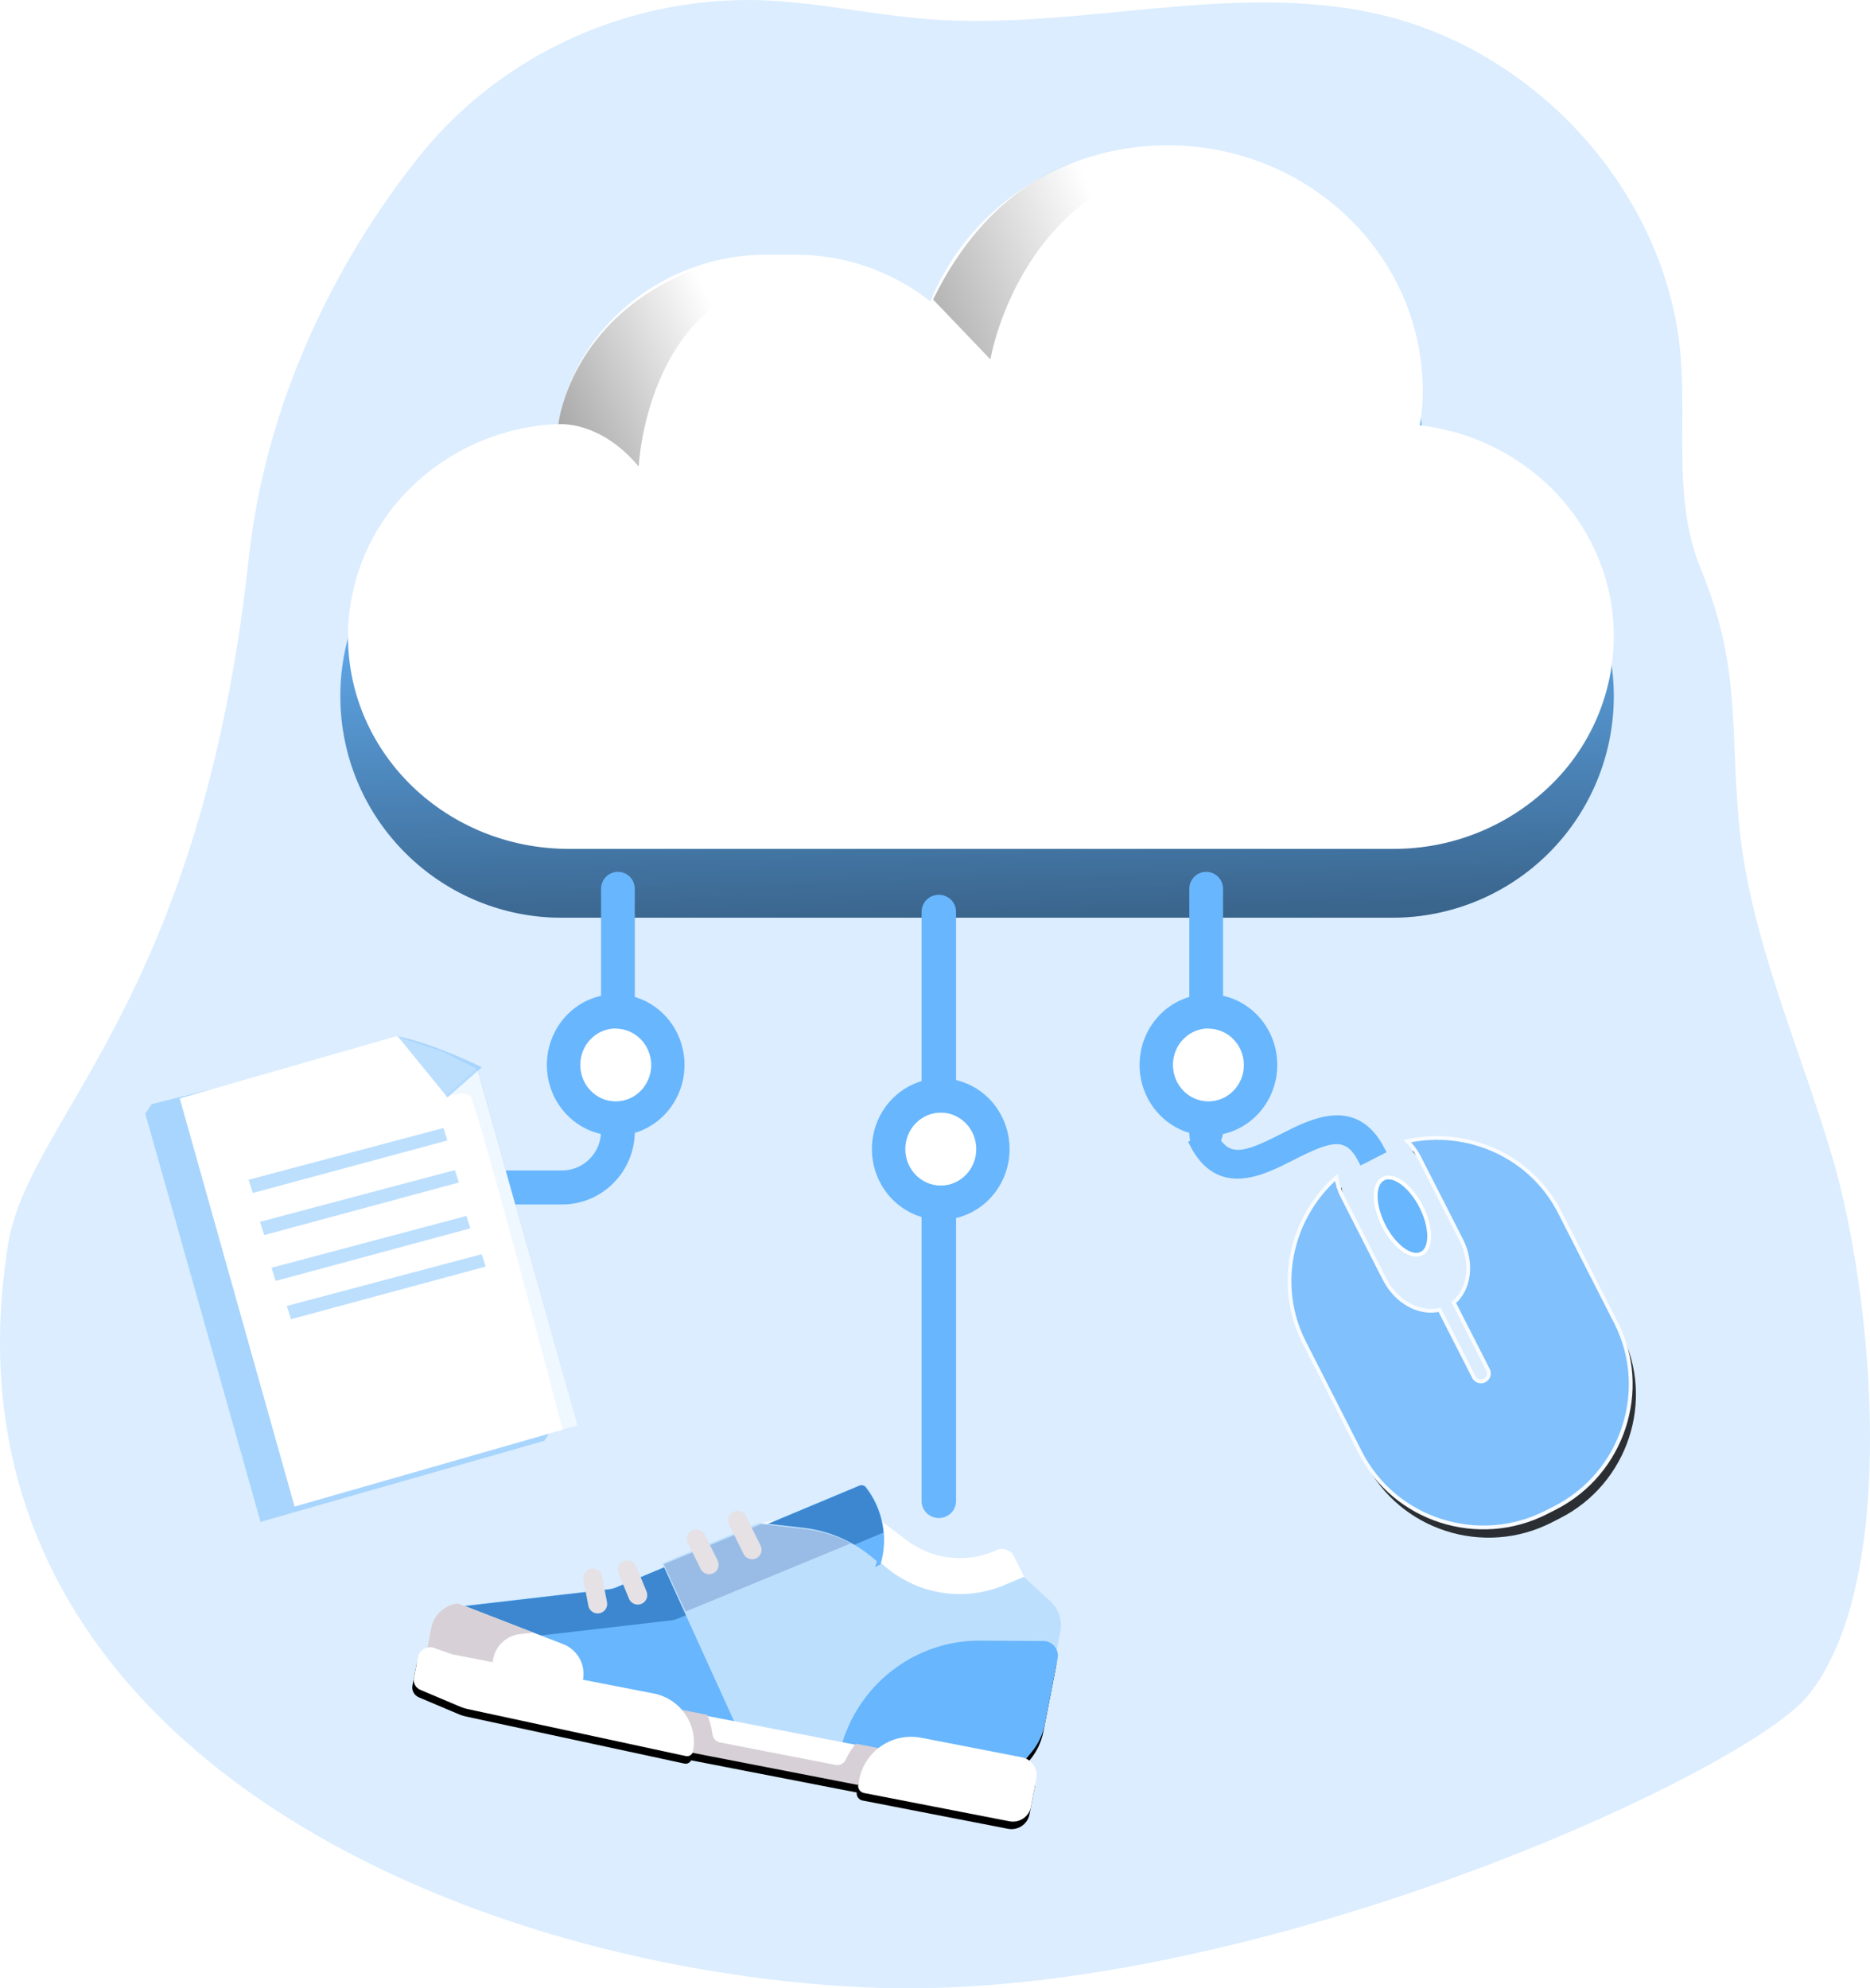 <?xml version="1.0" encoding="UTF-8"?>
<svg width="489px" height="520px" viewBox="0 0 489 520" version="1.1" xmlns="http://www.w3.org/2000/svg" xmlns:xlink="http://www.w3.org/1999/xlink">
    <title>36B587B9-5ACC-4E88-BABD-1319D1B35BDA</title>
    <defs>
        <path d="M51.003,25.394 C51.538,27.001 51.85,28.738 51.85,30.559 L51.85,54.838 C51.85,61.655 47.853,67.323 42.618,68.536 C42.628,68.615 42.672,68.686 42.672,68.79 L42.672,88.294 C42.672,89.425 41.743,90.353 40.581,90.353 C39.442,90.353 38.511,89.425 38.511,88.294 L38.511,68.79 C38.511,68.686 38.559,68.617 38.567,68.536 C33.332,67.323 29.332,61.655 29.332,54.838 L29.332,30.559 C29.332,28.741 29.642,27.001 30.179,25.394 C14.68,29.453 3.091,43.42 3.091,60.058 L3.091,92.393 C3.089,112.194 19.391,128.394 39.312,128.394 L41.868,128.394 C61.791,128.394 78.091,112.194 78.091,92.393 L78.091,60.058 C78.091,43.42 66.5,29.453 51.003,25.394 Z" id="path-1"></path>
        <filter x="-2.7%" y="-2.2%" width="105.3%" height="107.0%" filterUnits="objectBoundingBox" id="filter-2">
            <feMorphology radius="0.5" operator="dilate" in="SourceAlpha" result="shadowSpreadOuter1"></feMorphology>
            <feOffset dx="0" dy="3" in="shadowSpreadOuter1" result="shadowOffsetOuter1"></feOffset>
            <feComposite in="shadowOffsetOuter1" in2="SourceAlpha" operator="out" result="shadowOffsetOuter1"></feComposite>
            <feColorMatrix values="0 0 0 0 0.659   0 0 0 0 0.835   0 0 0 0 0.996  0 0 0 1 0" type="matrix" in="shadowOffsetOuter1"></feColorMatrix>
        </filter>
        <linearGradient x1="49.871%" y1="51.662%" x2="54.849%" y2="165.501%" id="linearGradient-3">
            <stop stop-color="#000000" stop-opacity="0" offset="0%"></stop>
            <stop stop-color="#000000" offset="95%"></stop>
        </linearGradient>
        <linearGradient x1="51.467%" y1="44.258%" x2="-152.404%" y2="117.518%" id="linearGradient-4">
            <stop stop-color="#000000" stop-opacity="0" offset="0%"></stop>
            <stop stop-color="#000000" offset="95%"></stop>
        </linearGradient>
        <linearGradient x1="65.44%" y1="41.716%" x2="-152.738%" y2="133.901%" id="linearGradient-5">
            <stop stop-color="#000000" stop-opacity="0" offset="0%"></stop>
            <stop stop-color="#000000" offset="95%"></stop>
        </linearGradient>
        <path d="M162.005,62.309 L163.113,60.275 C164.421,57.875 165.108,55.179 165.108,52.438 L165.108,34.968 C165.108,32.553 162.944,30.732 160.6,31.173 L144.322,34.237 C128.179,37.275 115.892,50.641 114.05,67.165 L113.059,74.48 L157.64,73.553 L162.005,62.309 Z" id="path-6"></path>
        <filter x="-1.9%" y="-2.3%" width="103.8%" height="109.2%" filterUnits="objectBoundingBox" id="filter-7">
            <feOffset dx="0" dy="2" in="SourceAlpha" result="shadowOffsetOuter1"></feOffset>
            <feColorMatrix values="0 0 0 0 0.659   0 0 0 0 0.835   0 0 0 0 0.996  0 0 0 1 0" type="matrix" in="shadowOffsetOuter1"></feColorMatrix>
        </filter>
        <path d="M128.422,54.174 L122.468,54.174 L116.723,54.174 C115.927,55.611 115.317,57.162 114.922,58.795 C114.66,59.877 113.676,60.634 112.556,60.634 L81.774,60.634 C80.695,60.634 79.762,59.925 79.436,58.903 C78.894,57.203 78.103,55.613 77.104,54.174 L70.795,54.174 L60.702,54.174 L51.918,54.174 L74.79,64.661 L80.254,64.661 L114.407,64.661 L119.98,64.661 L133.685,54.174 L128.422,54.174 L128.422,54.174 Z" id="path-8"></path>
        <filter x="-1.2%" y="-9.5%" width="102.4%" height="138.1%" filterUnits="objectBoundingBox" id="filter-9">
            <feOffset dx="0" dy="2" in="SourceAlpha" result="shadowOffsetOuter1"></feOffset>
            <feColorMatrix values="0 0 0 0 0.659   0 0 0 0 0.835   0 0 0 0 0.996  0 0 0 1 0" type="matrix" in="shadowOffsetOuter1"></feColorMatrix>
        </filter>
        <path d="M13.374,64.432 L2.223,62.077 C0.927,61.803 -5.8895278e-16,60.667 -5.8895278e-16,59.35 L-5.8895278e-16,53.792 C-5.8895278e-16,51.824 1.773,50.324 3.729,50.637 C3.729,50.637 8.432,51.37 8.677,51.37 L62.3,51.37 C69.48,51.37 75.3,57.15 75.3,64.281 C75.3,65.15 74.581,65.85 73.706,65.832 L15.264,64.649 C14.629,64.636 13.996,64.563 13.374,64.432 L13.374,64.432 Z" id="path-10"></path>
        <filter x="-1.3%" y="-6.6%" width="102.7%" height="126.3%" filterUnits="objectBoundingBox" id="filter-11">
            <feOffset dx="0" dy="2" in="SourceAlpha" result="shadowOffsetOuter1"></feOffset>
            <feColorMatrix values="0 0 0 0 0.659   0 0 0 0 0.835   0 0 0 0 0.996  0 0 0 1 0" type="matrix" in="shadowOffsetOuter1"></feColorMatrix>
        </filter>
        <path d="M160.01,66.429 L121.286,66.429 C120.23,66.429 119.374,65.579 119.374,64.53 L119.374,63.17 C119.374,55.555 125.589,49.382 133.256,49.382 L160.01,49.382 C162.666,49.382 164.82,51.52 164.82,54.159 L164.82,61.652 C164.82,64.291 162.666,66.429 160.01,66.429 L160.01,66.429 Z" id="path-12"></path>
        <filter x="-2.2%" y="-5.9%" width="104.4%" height="123.5%" filterUnits="objectBoundingBox" id="filter-13">
            <feOffset dx="0" dy="2" in="SourceAlpha" result="shadowOffsetOuter1"></feOffset>
            <feColorMatrix values="0 0 0 0 0.659   0 0 0 0 0.835   0 0 0 0 0.996  0 0 0 1 0" type="matrix" in="shadowOffsetOuter1"></feColorMatrix>
        </filter>
    </defs>
    <g id="Goods-Demand-Forecasting-" stroke="none" stroke-width="1" fill="none" fill-rule="evenodd">
        <g id="Goods-Demand-Forecasting-case" transform="translate(-42, -1802)" fill-rule="nonzero">
            <g id="data_collecting" transform="translate(42, 1802)">
                <path d="M439.52,93.647 C436.3,51.508 402.684,13.323 360.377,3.696 C322.173,-5.007 282.235,7.942 243.114,5.041 C227.933,3.907 212.968,0.39 197.737,0.017 C163.804,-0.571 131.519,14.199 110.369,39.984 C86.013,70.163 69.23,107.569 65.092,145.705 C52.414,262.804 7.52,292.058 2.132,325.413 C-18.705,454.262 117.443,514.424 225.68,519.724 C324.392,524.586 456.269,463.922 472.852,443.354 C496.825,413.565 489.852,338.817 479.108,302.48 C470.5,273.306 457.153,244.36 454.601,213.89 C452.499,188.623 454.968,173.728 444.725,148.704 C437.551,131.281 440.921,111.978 439.52,93.647 Z" id="Path" fill="#68B6FD" opacity="0.24"></path>
                <g id="computer-mouse" transform="translate(375.5, 338.5) rotate(-27) translate(-375.5, -338.5) translate(336, 274)">
                    <path d="M40.986,31.295 C37.949,31.295 35.474,36.208 35.474,42.296 C35.474,48.36 37.949,53.295 40.986,53.295 C44.003,53.295 46.474,48.36 46.474,42.296 C46.471,36.208 44.001,31.295 40.986,31.295 Z" id="Path" stroke="#FFFFFF" fill="#68B6FD"></path>
                    <path d="M22.346,15.289 C33.65,15.289 38.228,16.135 38.228,24.522 L43.857,24.522 C43.857,9.733 31.423,9.733 22.348,9.733 C11.07,9.733 6.466,8.909 6.466,0.522 L0.857,0.522 C0.857,15.289 13.294,15.289 22.346,15.289 Z" id="Path" stroke="#68B6FD" stroke-width="2" fill="#68B6FD"></path>
                    <g id="Path" opacity="0.804">
                        <use fill="black" fill-opacity="1" filter="url(#filter-2)" xlink:href="#path-1"></use>
                        <use stroke="#FFFFFF" stroke-width="1" fill="#68B6FD" xlink:href="#path-1"></use>
                    </g>
                </g>
                <polygon id="Path" fill="#68B6FD" opacity="0.44" points="142.35 376.798 68.132 398 38 291.25 39.65 288.759 94.846 275 106.913 279.018 116.034 283.57 144 374.307"></polygon>
                <path d="M422,182.033 C422.012,197.409 415.915,212.159 405.053,223.032 C394.191,233.905 379.455,240.008 364.094,239.996 L147.568,239.996 C115.888,240.367 89.795,215.177 89.018,183.473 C88.241,151.768 113.068,125.329 144.729,124.144 C149.41,97.469 172.532,77.999 199.589,77.948 L206.982,77.948 C219.931,77.955 232.476,82.465 242.471,90.707 C254.182,60.62 285.656,43.165 317.349,49.18 C349.043,55.196 371.948,82.973 371.842,115.263 C371.872,118.389 371.609,121.511 371.059,124.588 C400.113,128.078 421.984,152.742 422,182.033 Z" id="Path" fill="#68B6FD"></path>
                <path d="M422,182.033 C422.012,197.409 415.915,212.159 405.053,223.032 C394.191,233.905 379.455,240.008 364.094,239.996 L147.568,239.996 C115.888,240.367 89.795,215.177 89.018,183.473 C88.241,151.768 113.068,125.329 144.729,124.144 C149.41,97.469 172.532,77.999 199.589,77.948 L206.982,77.948 C219.931,77.955 232.476,82.465 242.471,90.707 C254.182,60.62 285.656,43.165 317.349,49.18 C349.043,55.196 371.948,82.973 371.842,115.263 C371.872,118.389 371.609,121.511 371.059,124.588 C400.113,128.078 421.984,152.742 422,182.033 Z" id="Path" fill="url(#linearGradient-3)"></path>
                <path d="M422,166.384 C421.993,181.244 415.895,195.455 405.125,205.707 C394.161,216.213 379.54,222.054 364.347,222 L148.757,222 C116.846,222 91,197.176 91,166.413 C91.017,151.55 97.113,137.339 107.875,127.075 C118.153,117.22 131.689,111.466 145.924,110.901 C147.905,99.977 153.305,89.963 161.346,82.3 C171.886,72.184 185.95,66.554 200.567,66.6 L207.981,66.6 C220.797,66.586 233.242,70.892 243.303,78.82 C252.941,54.929 277.008,38 305.33,38 C342.208,38 372.058,66.778 372.058,102.34 C372.084,105.321 371.821,108.297 371.272,111.227 C399.861,114.559 422,137.976 422,166.384 Z" id="Path" fill="#FFFFFF"></path>
                <path d="M146.961,315 L110.414,315 C107.976,315 106,313.009 106,310.554 C106,308.098 107.976,306.107 110.414,306.107 L146.961,306.107 C152.601,306.107 157.172,301.502 157.172,295.821 L157.172,232.446 C157.172,229.991 159.148,228 161.586,228 C164.024,228 166,229.991 166,232.446 L166,295.866 C165.984,306.444 157.462,315.008 146.961,315 L146.961,315 Z" id="Path" fill="#68B6FD"></path>
                <path d="M311,295.831 L311,232.444 C311,229.99 312.976,228 315.414,228 C317.852,228 319.828,229.99 319.828,232.444 L319.828,295.831 C319.828,301.509 311.016,306.392 311,295.831 Z" id="Path" fill="#68B6FD"></path>
                <path d="M245.5,397 C243.015,397 241,395.022 241,392.582 L241,238.418 C241,235.978 243.015,234 245.5,234 C247.985,234 250,235.978 250,238.418 L250,392.597 C249.992,395.031 247.979,397 245.5,397 L245.5,397 Z" id="Path" fill="#68B6FD"></path>
                <path d="M244,78.322 L258.992,94 C258.992,94 268.307,37.428 327,41.315 C327,41.315 271.784,21.602 244,78.322 Z" id="Path" fill="url(#linearGradient-4)"></path>
                <path d="M146,110.952 C146,110.952 156.768,109.776 167.018,122 C167.018,122 169.224,72.638 212,71.781 C212,71.781 194.478,60.806 170.054,76.253 C148.177,90.074 146,110.952 146,110.952 Z" id="Path" fill="url(#linearGradient-5)"></path>
                <polygon id="Path" fill="#FFFFFF" points="151 372.798 77.031 394 47 287.25 103.655 271 115.682 275.003 124.772 279.57"></polygon>
                <path d="M104,271 L117.02,287 L126,279.116 C126,279.116 114.072,273.138 104,271 Z" id="Path" fill="#68B6FD" opacity="0.44"></path>
                <path d="M116,287.059 C116,287.059 121.169,285.082 122.926,286.643 C124.684,288.204 147.16,374 147.16,374 L151,372.825 L124.802,279 L116,287.059 Z" id="Path" fill="#68B6FD" opacity="0.1"></path>
                <polygon id="Path" fill="#68B6FD" opacity="0.44" points="65 308.526 115.967 295 117 298.252 66.092 312"></polygon>
                <polygon id="Path" fill="#68B6FD" opacity="0.44" points="68 319.526 118.967 306 120 309.252 69.092 323"></polygon>
                <polygon id="Path" fill="#68B6FD" opacity="0.44" points="71 331.538 121.952 318 123 321.24 72.077 335"></polygon>
                <polygon id="Path" fill="#68B6FD" opacity="0.44" points="75 341.538 125.967 328 127 331.24 76.092 345"></polygon>
                <circle id="Oval" fill="#FFFFFF" cx="245" cy="300" r="14"></circle>
                <path d="M246.015,319 C238.732,319.006 232.163,314.501 229.373,307.587 C226.584,300.672 228.123,292.712 233.273,287.419 C238.422,282.126 246.168,280.544 252.895,283.412 C259.623,286.279 264.006,293.03 264,300.515 C263.984,310.717 255.941,318.983 246.015,319 Z M246.015,290.981 C240.891,290.981 236.738,295.249 236.738,300.515 C236.738,305.781 240.891,310.05 246.015,310.05 C251.138,310.05 255.292,305.781 255.292,300.515 C255.292,295.249 251.138,290.981 246.015,290.981 L246.015,290.981 Z" id="Shape" fill="#68B6FD"></path>
                <circle id="Oval" fill="#FFFFFF" cx="317" cy="278" r="14"></circle>
                <path d="M316,297 C306.059,297 298,288.717 298,278.5 C298,268.283 306.059,260 316,260 C325.941,260 334,268.283 334,278.5 C333.992,288.714 325.938,296.992 316,297 Z M316,268.965 C310.876,268.965 306.723,273.234 306.723,278.5 C306.723,283.766 310.876,288.035 316,288.035 C321.124,288.035 325.277,283.766 325.277,278.5 C325.245,273.255 321.103,269.018 316,269.01 L316,268.965 Z" id="Shape" fill="#68B6FD"></path>
                <circle id="Oval" fill="#FFFFFF" cx="162" cy="278" r="14"></circle>
                <path d="M161.015,297 C153.733,297.006 147.165,292.503 144.375,285.59 C141.584,278.678 143.121,270.718 148.267,265.424 C153.414,260.13 161.157,258.545 167.885,261.407 C174.613,264.27 179,271.016 179,278.5 C178.984,288.705 170.943,296.975 161.015,297 Z M161.015,268.966 C155.891,268.966 151.738,273.234 151.738,278.5 C151.738,283.766 155.891,288.035 161.015,288.035 C166.138,288.035 170.292,283.766 170.292,278.5 C170.26,273.255 166.118,269.019 161.015,269.011 L161.015,268.966 Z" id="Shape" fill="#68B6FD"></path>
                <g id="sneaker" transform="translate(194.998, 423.021) rotate(11) translate(-194.998, -423.021) translate(111.998, 383.021)">
                    <path d="M153.023,16.13 L160.311,20.55 C162.884,22.11 164.45,24.875 164.45,27.853 L164.45,32.058 L164.45,45.973 L134.985,69.802 L79.631,69.802 L99.627,11.971 L127.149,19.454 L148.65,13.031 L153.023,16.13 Z" id="Path" fill="#BDDFFE"></path>
                    <g id="XMLID_132_" transform="translate(82.183, 4.664)" fill="#FFFFFF">
                        <path d="M66.567,6.17 L70.257,10.971 L65.541,14.128 C56.299,20.322 44.297,20.865 34.516,15.537 L32.17,14.261 L30.773,13.503 C24.929,10.32 18.262,8.901 11.601,9.425 L0.171,10.323 L24.443,0.194 L30.535,3.67 L38.371,7.498 C45.68,11.068 54.38,10.495 61.144,6.001 L62.011,5.424 C63.49,4.441 65.492,4.767 66.567,6.17 L66.567,6.17 Z" id="Path"></path>
                    </g>
                    <g id="Path">
                        <use fill="black" fill-opacity="1" filter="url(#filter-7)" xlink:href="#path-6"></use>
                        <use fill="#68B6FD" xlink:href="#path-6"></use>
                    </g>
                    <path d="M100.926,30.427 L114.963,19.615 C115.321,15.876 114.731,12.161 113.325,8.791 L113.322,8.791 C112.018,5.665 110.008,2.831 107.389,0.539 C107.12,0.303 106.778,0.183 106.437,0.183 C106.161,0.183 105.88,0.263 105.637,0.426 L82.893,15.589 L82.894,15.59 L92.44,25.714 L59.988,30.86 L59.988,30.859 L48.082,38.797 C47.641,39.089 47.16,39.319 46.652,39.482 L9.041,51.409 L12.851,70.545 L44.961,70.545 L88.412,70.545 L100.926,70.545 L100.926,30.427 Z" id="Path" fill="#68B6FD"></path>
                    <path d="M113.258,8.883 L113.254,8.883 C111.952,5.757 109.944,2.923 107.326,0.631 C107.057,0.395 106.716,0.275 106.375,0.275 C106.1,0.275 105.818,0.355 105.576,0.518 L82.848,15.681 L82.849,15.682 L92.388,25.806 L59.959,30.952 L59.959,30.951 L48.062,38.889 C47.621,39.181 47.141,39.411 46.634,39.574 L9.05,51.501 L16.274,70.637 L20.87,70.637 L20.87,69.065 L20.87,64.063 C20.87,60.534 23.15,57.414 26.501,56.349 L64.084,44.422 C64.591,44.259 65.072,44.029 65.513,43.737 L114.11,11.314 C113.872,10.488 113.588,9.676 113.258,8.883 Z" id="Path" fill="#3C87D0"></path>
                    <path d="M113.873,19.015 C113.869,19.062 113.863,19.108 113.859,19.155 L113.846,19.274 L107.413,69.875 L87.339,69.875 L85.109,67.074 L59.553,31.182 L58.933,30.245 L81.824,14.996 L93.272,14.08 C99.943,13.545 106.621,14.993 112.474,18.241 L113.873,19.015 Z" id="Path" fill="#BDDFFE"></path>
                    <polygon id="Path" fill="#FFFFFF" points="75.279 77.79 120.559 77.79 134.29 67.187 123.052 67.187 71.277 67.187 52.362 67.187"></polygon>
                    <g id="Group" transform="translate(0.852, 12.717)">
                        <path d="M43.479,51.368 L43.479,56.95 L1.935,56.95 L1.935,50.594 L1.935,45.642 C1.935,42.148 4.216,39.059 7.568,38.005 L36.629,43.224 C40.594,43.939 43.479,47.367 43.479,51.368 Z" id="Path" fill="#FFFFFF"></path>
                        <path d="M19.394,50.442 C19.394,46.948 21.675,43.859 25.027,42.805 L28.398,41.746 L7.568,38.005 C4.216,39.059 1.935,42.148 1.935,45.642 L1.935,50.594 L1.935,56.95 L15.301,56.95 L19.393,56.95 L19.393,55.395 L19.393,50.442 L19.394,50.442 Z" id="Path" fill="#D7D0D6"></path>
                        <g id="Path">
                            <use fill="black" fill-opacity="1" filter="url(#filter-9)" xlink:href="#path-8"></use>
                            <use fill="#D7D0D6" xlink:href="#path-8"></use>
                        </g>
                        <g id="Path">
                            <use fill="black" fill-opacity="1" filter="url(#filter-11)" xlink:href="#path-10"></use>
                            <use fill="#FFFFFF" xlink:href="#path-10"></use>
                        </g>
                        <path d="M43.479,33.664 C42.489,33.664 41.553,33.073 41.166,32.104 L38.598,25.67 C38.091,24.402 38.716,22.967 39.992,22.464 C41.268,21.962 42.714,22.582 43.22,23.85 L45.789,30.283 C46.295,31.551 45.671,32.986 44.394,33.489 C44.094,33.608 43.784,33.664 43.479,33.664 L43.479,33.664 Z" id="Path" fill="#E5E1E5"></path>
                        <path d="M53.331,29.389 C52.519,29.389 51.723,28.995 51.246,28.269 L47.311,22.285 C46.56,21.143 46.884,19.612 48.034,18.866 C49.184,18.12 50.724,18.442 51.476,19.584 L55.41,25.568 C56.161,26.71 55.838,28.241 54.688,28.987 C54.269,29.259 53.797,29.389 53.331,29.389 Z" id="Path" fill="#E5E1E5"></path>
                        <path d="M105.454,2.986 C101.396,1.762 97.124,1.293 92.853,1.632 L81.401,2.541 L58.501,17.66 L59.121,18.588 L66.425,28.754 L105.454,2.986 Z" id="Path" fill="#98BCE5"></path>
                        <path d="M70.134,18.03 C69.38,18.03 68.634,17.69 68.146,17.046 L63.606,11.055 C62.78,9.965 63,8.417 64.097,7.597 C65.194,6.776 66.753,6.995 67.579,8.085 L72.119,14.075 C72.945,15.165 72.725,16.713 71.628,17.534 C71.18,17.869 70.655,18.03 70.134,18.03 L70.134,18.03 Z" id="Path" fill="#E5E1E5"></path>
                        <path d="M80.403,12.04 C79.65,12.04 78.907,11.702 78.418,11.059 L73.225,4.237 C72.397,3.149 72.613,1.6 73.709,0.777 C74.804,-0.046 76.364,0.17 77.192,1.258 L82.385,8.08 C83.213,9.168 82.996,10.717 81.901,11.539 C81.452,11.877 80.926,12.04 80.403,12.04 Z" id="Path" fill="#E5E1E5"></path>
                        <g id="Path">
                            <use fill="black" fill-opacity="1" filter="url(#filter-13)" xlink:href="#path-12"></use>
                            <use fill="#FFFFFF" xlink:href="#path-12"></use>
                        </g>
                    </g>
                </g>
            </g>
        </g>
    </g>
</svg>